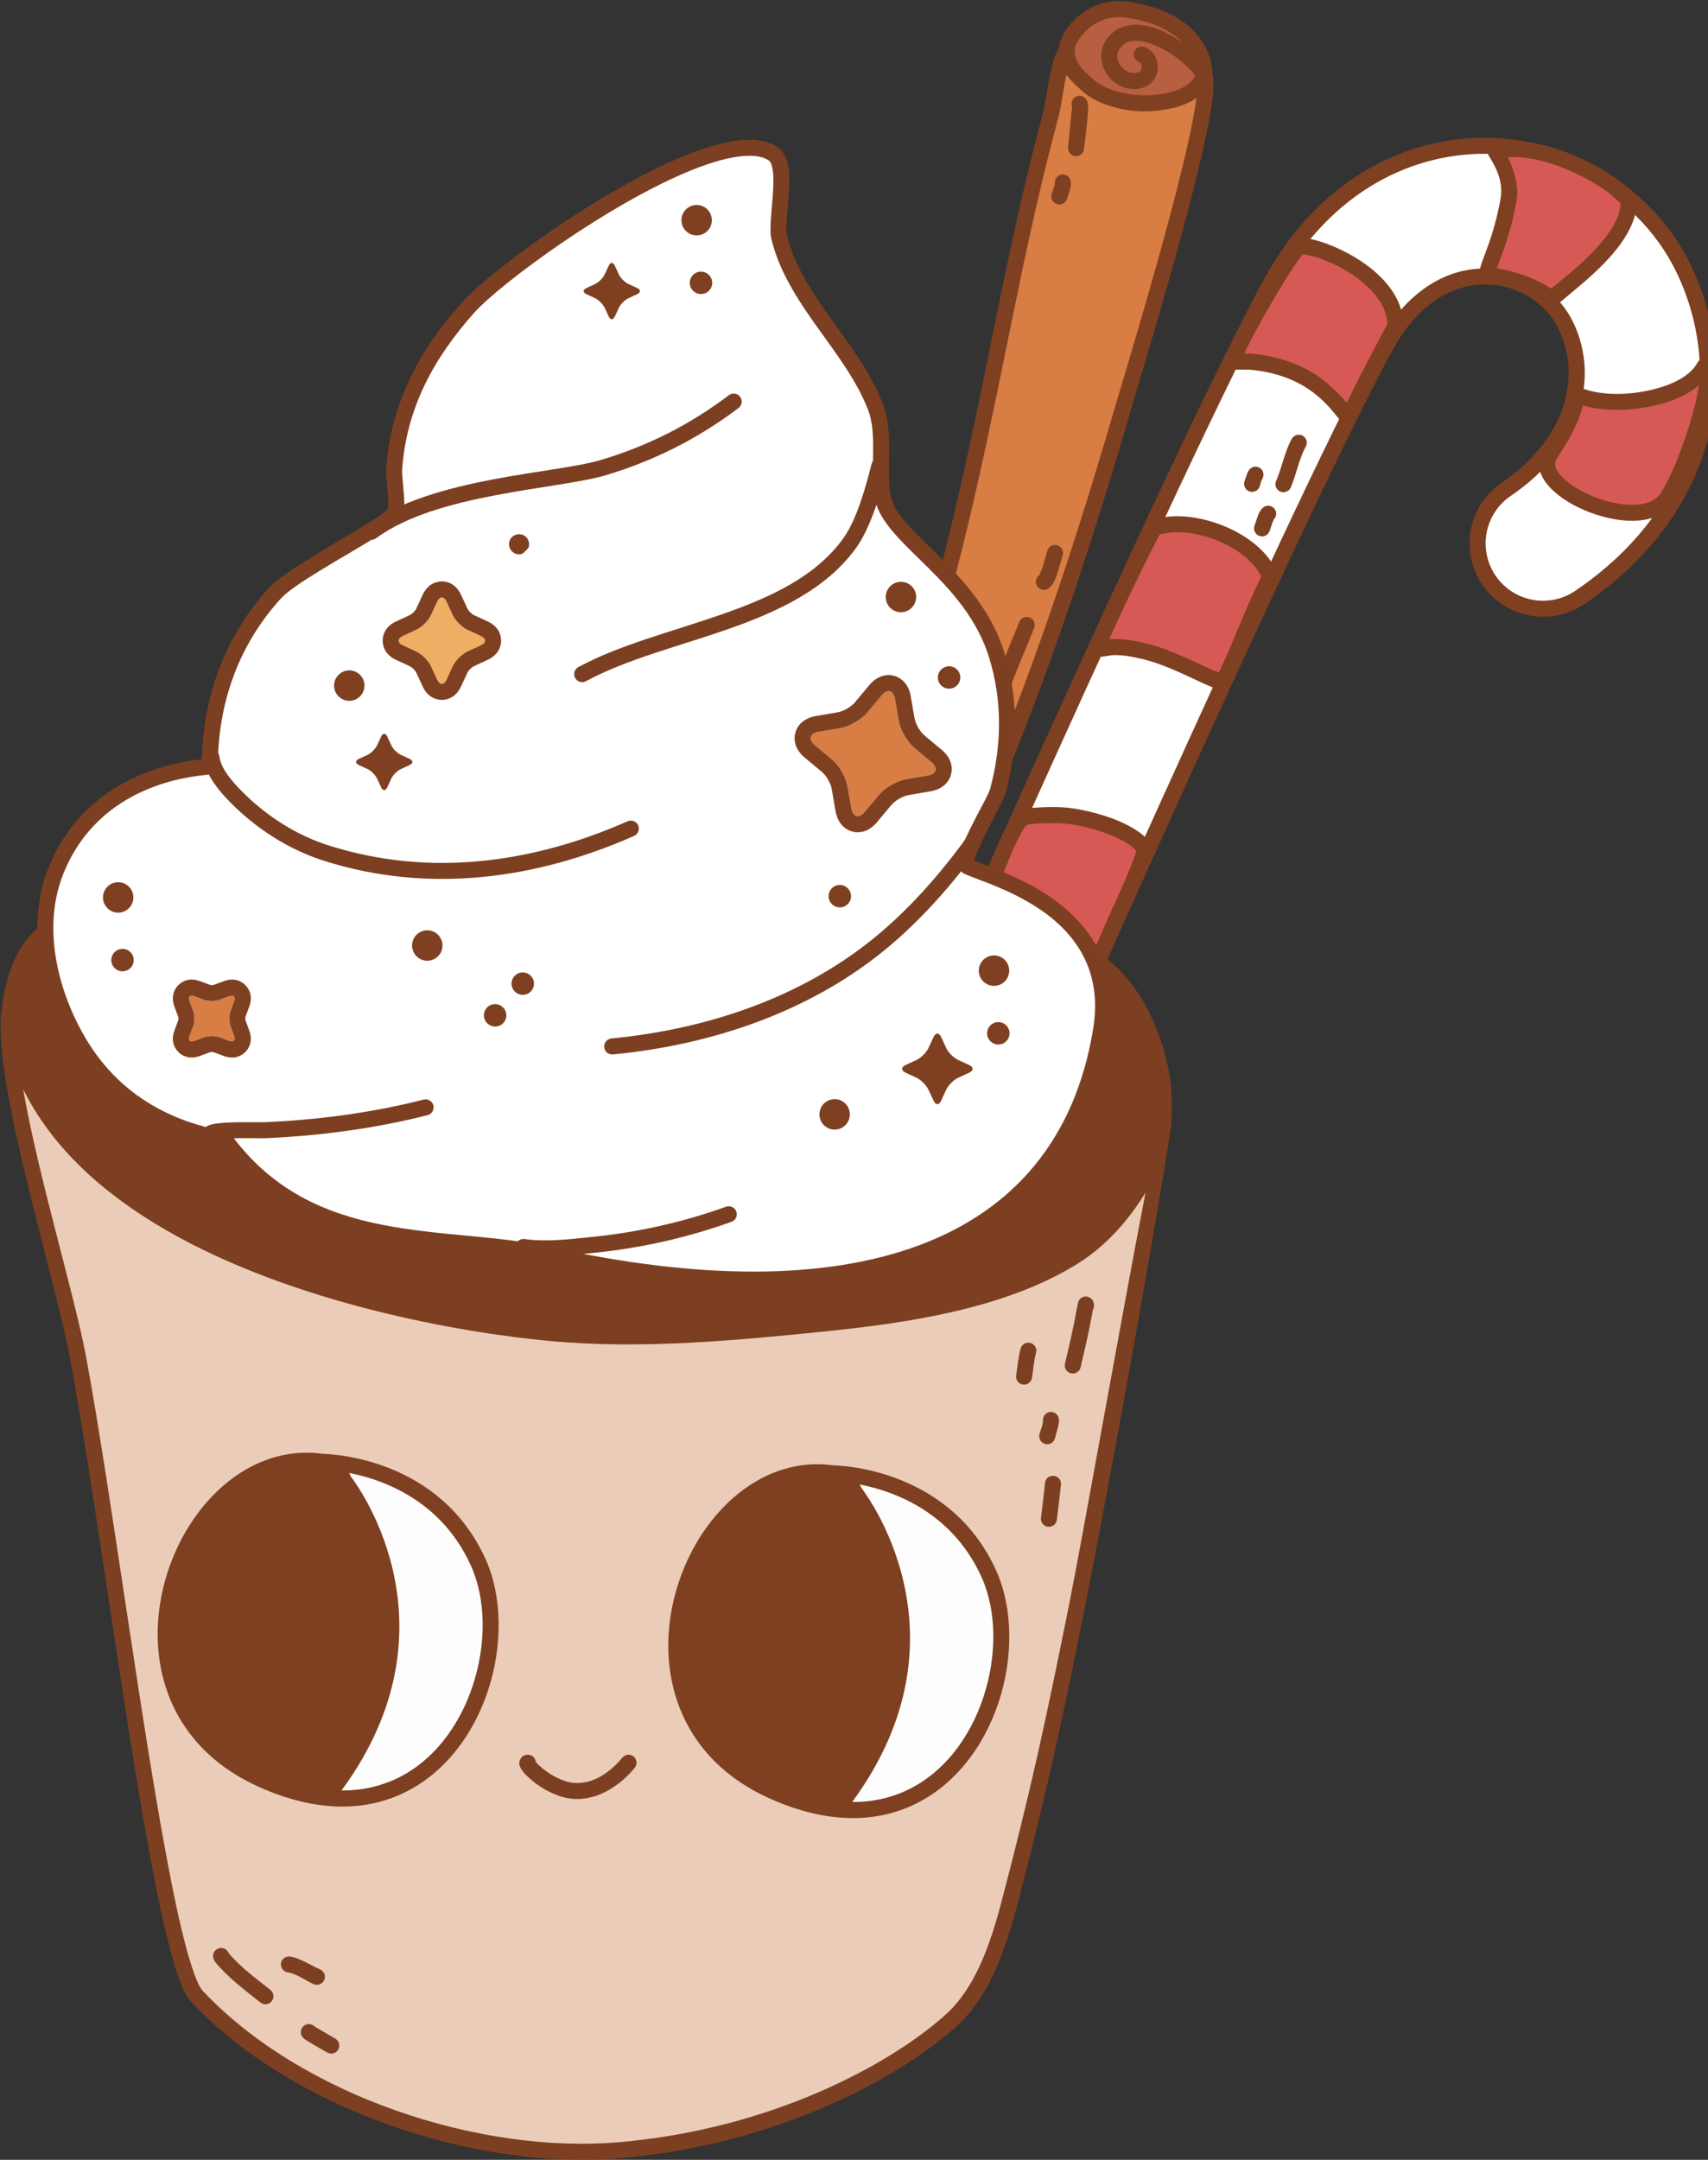 <?xml version="1.0" encoding="UTF-8" standalone="no"?>
<!DOCTYPE svg PUBLIC "-//W3C//DTD SVG 1.1//EN" "http://www.w3.org/Graphics/SVG/1.1/DTD/svg11.dtd">
<svg width="100%" height="100%" viewBox="0 0 3553 4492" version="1.1" xmlns="http://www.w3.org/2000/svg" xmlns:xlink="http://www.w3.org/1999/xlink" xml:space="preserve" xmlns:serif="http://www.serif.com/" style="fill-rule:evenodd;clip-rule:evenodd;stroke-linejoin:round;stroke-miterlimit:2;">
    <rect x="0" y="0" width="3553" height="4492" fill="#333333" stroke="none"/>
    <g transform="matrix(1,0,0,1,-79477,-17501)">
        <g transform="matrix(1,0,0,1,-0.333,0)">
            <g id="Cocoa-01" transform="matrix(1.164,0,0,1.164,56836.1,-1737.46)">
                <g transform="matrix(1,0,0,1,-44.437,-891.185)">
                    <path d="M21452.7,19135C21452.7,19135 21473.2,19174.7 21464.5,19245.3C21436.5,19472.9 21344.9,19569.4 21144.4,19658.9C21065,19694.4 20790.5,19709.5 20636.6,19688.5C20576.9,19680.3 20506,19666.3 20446.9,19654.2C20375.2,19639.6 20259,19640 20185.3,19623.5C20083.5,19600.7 20032.7,19579.3 19948.6,19516.5C19925.2,19499 19910.1,19467.4 19897.4,19459.4C19887.9,19453.4 19811.6,19441.7 19758.7,19407.2C19577,19288.7 19574.4,19095.1 19571.2,19089.3C19545.3,19111.6 19531.9,19141.5 19523.5,19170.3C19334.2,19818.8 21605.1,20093.5 21575.3,19380.2C21571.7,19293.4 21528.1,19183.6 21452.7,19135Z" style="fill:rgb(125,63,33);"/>
                </g>
                <g transform="matrix(1,0,0,1,-44.437,-891.185)">
                    <path d="M21460.5,19123C21455,19119.5 21447.9,19120.1 21443.1,19124.4C21438.3,19128.8 21437,19135.8 21440,19141.6C21440,19141.6 21458.4,19178.3 21450.3,19243.6C21436.7,19354.1 21408,19432.9 21358,19494.9C21307.8,19557.1 21236.3,19602.2 21138.5,19645.9C21060.4,19680.8 20790.1,19695 20638.5,19674.3C20579.1,19666.2 20508.6,19652.2 20449.8,19640.2C20378.1,19625.6 20262.1,19626 20188.5,19609.5C20089,19587.3 20039.3,19566.3 19957.2,19505C19944.2,19495.3 19934.2,19480.9 19925.6,19469.4C19918.1,19459.3 19911.2,19451.2 19905.1,19447.3C19901.7,19445.2 19891.5,19442 19876.9,19438.2C19849,19430.8 19802.2,19418.5 19766.5,19395.2C19608.4,19292.2 19590.8,19130.2 19586.5,19094.7C19585.7,19087.6 19584.3,19083.4 19583.8,19082.4C19581.7,19078.6 19578,19076 19573.8,19075.2C19569.5,19074.4 19565.1,19075.6 19561.8,19078.4C19533.7,19102.7 19518.9,19135 19509.8,19166.3C19470.3,19301.6 19532.1,19421.9 19658.2,19520.9C19841.2,19664.5 20160.9,19763.5 20488,19800.2C20815.2,19836.9 21149.5,19811.2 21361.5,19707.4C21507.2,19636.1 21595.8,19528.1 21589.7,19379.6C21585.9,19288.6 21539.5,19173.9 21460.5,19123ZM19561.2,19121.5C19571,19183.6 19605.7,19324.6 19750.9,19419.2C19789.3,19444.3 19839.5,19457.9 19869.6,19465.9C19878.9,19468.3 19888.8,19471.4 19890.1,19471.8C19894,19474.4 19897.9,19480.1 19902.7,19486.5C19912.8,19500 19924.9,19516.6 19940.1,19528C20026.1,19592.2 20078.1,19614.2 20182.2,19637.5C20256,19654 20372.2,19653.6 20444.1,19668.3C20503.4,19680.4 20574.7,19694.5 20634.7,19702.7C20790.9,19724 21069.6,19708 21150.2,19672C21252.9,19626.1 21327.5,19578.2 21380.3,19512.9C21433.2,19447.3 21464.3,19364.1 21478.8,19247.1C21482.3,19218 21481.2,19193.8 21478.5,19175L21478.5,19175C21529.4,19227.9 21558.2,19312 21561,19380.8C21566.7,19517.7 21483.2,19616 21348.9,19681.7C21140.8,19783.6 20812.4,19807.7 20491.2,19771.7C20169.9,19735.7 19855.6,19639.4 19675.9,19498.4C19560.3,19407.6 19501,19298.4 19537.3,19174.3C19542.5,19156.4 19549.7,19137.9 19561.2,19121.5Z" style="fill:rgb(125,63,33);"/>
                </g>
                <g transform="matrix(-0.554,0.386,-0.386,-0.554,37114.3,19188)">
                    <path d="M16709.3,16201.3C16725.5,16123.6 17296.3,15676.6 17371.1,15616.3C17642.2,15397.7 17923.1,15182.8 18216.9,14995.1C18263.3,14965.5 18310.3,14939.4 18358.1,14966.5C18501.3,15047.5 18424.6,15168.6 18325,15258.1C18248.6,15326.7 18165.4,15387.5 18086.3,15453C17926.8,15585 17777,15724.6 17626.9,15867.1C17481.5,16005.1 17337.2,16144.9 17186,16276.6C17157.3,16301.5 17128.2,16325.9 17099.4,16350.8C17069.5,16376.6 17012,16446.6 16975.5,16461.2C16973.1,16462.1 16962.8,16372.4 16915.9,16302.6C16853.5,16209.8 16775.9,16185.2 16709.3,16201.3Z" style="fill:rgb(216,125,68);"/>
                </g>
                <g transform="matrix(-0.554,0.386,-0.386,-0.554,37114.3,19188)">
                    <path d="M16688.5,16196.9C16687.1,16204 16689.3,16211.4 16694.5,16216.5C16699.8,16221.5 16707.2,16223.6 16714.3,16221.9C16773.8,16207.5 16842.5,16231.4 16898.3,16314.4C16938.7,16374.6 16950.4,16450.4 16954,16464.3C16959.7,16485.8 16980.2,16482.1 16983.4,16480.9C16999.8,16474.3 17020.3,16458.2 17040.8,16438.9C17067.9,16413.3 17095.5,16382.2 17113.3,16366.8C17142.1,16342 17171.2,16317.5 17199.9,16292.5C17351.4,16160.7 17495.9,16020.7 17641.5,15882.5C17791.2,15740.3 17940.7,15601.1 18099.8,15469.3C18179.2,15403.6 18262.5,15342.7 18339.1,15273.9C18383.3,15234.1 18422.9,15188.3 18443.2,15142.5C18458.1,15108.6 18462.8,15074.6 18453.3,15042.3C18443.4,15008.5 18417.7,14975.8 18368.6,14948.1C18313.5,14916.9 18258.9,14943.2 18205.5,14977.2C17911,15165.4 17629.5,15380.7 17357.8,15599.7C17297.8,15648.1 16919.4,15944.8 16762.2,16101.4C16733.4,16130 16711.9,16154.3 16700.3,16171.8C16693.6,16181.8 16689.9,16190.4 16688.5,16196.9ZM16989.3,16427.8C16981.1,16394.5 16963.4,16335.3 16933.5,16290.8C16878.7,16209.2 16812.6,16176.5 16750.8,16175.5L16750.8,16175.5C16751.6,16174.5 16752.5,16173.5 16753.3,16172.5C16777.1,16145 16814.5,16108.7 16859.5,16067.8C17037.3,15906.2 17332.2,15674.9 17384.4,15632.8C17654.9,15414.7 17935.2,15200.3 18228.3,15013C18249.7,14999.3 18271.2,14986.2 18292.9,14979.9C18311,14974.6 18329.3,14974.5 18347.7,14985C18384.5,15005.8 18405.1,15028.9 18412.6,15054.3C18421.2,15083.5 18412,15114.5 18394.3,15144.9C18374.5,15179.2 18343.9,15212.5 18310.8,15242.3C18234.6,15310.8 18151.7,15371.3 18072.8,15436.6C17912.9,15569 17762.7,15708.8 17612.3,15851.7C17467.1,15989.5 17323,16129.1 17172,16260.6C17143.4,16285.5 17114.3,16309.9 17085.6,16334.7C17067.4,16350.3 17039.3,16382 17011.7,16408C17004,16415.3 16996.5,16422.1 16989.3,16427.8Z" style="fill:rgb(126,64,33);"/>
                </g>
                <g transform="matrix(-0.554,0.386,-0.386,-0.554,37114.3,19188)">
                    <path d="M18151.8,15152.8C18162,15148.6 18167.3,15137.2 18163.9,15126.6C18162,15120.9 18158.3,15116.5 18152.5,15113.9C18150,15112.7 18143.7,15110.1 18135,15113.7C18131.6,15115.1 18116,15125.7 18115.4,15126.2C18097.5,15139.3 18078.9,15151.5 18060.6,15163.9C18012.7,15196.4 17963.7,15227.2 17915.2,15258.7C17905.3,15265 17902.5,15278.2 17908.9,15288C17915.2,15297.8 17928.4,15300.7 17938.2,15294.3C17987.1,15262.7 18036.2,15231.7 18084.4,15199C18103.2,15186.3 18122.2,15173.8 18140.5,15160.4L18151.8,15152.8ZM18133.1,15151.5C18128.7,15149 18125.2,15145 18123.6,15139.8C18125.2,15144.9 18128.3,15148.9 18133.1,15151.5Z" style="fill:rgb(126,64,33);"/>
                </g>
                <g transform="matrix(-0.554,0.386,-0.386,-0.554,37114.3,19188)">
                    <path d="M17824.5,15365.4C17834.2,15365.4 17842.9,15358.7 17845.1,15348.8C17847.6,15337.4 17840.4,15326.1 17829,15323.5C17821.8,15321.9 17808.7,15324.5 17794.7,15333.4C17776.6,15344.9 17752.8,15366.7 17744.4,15372.4C17734.8,15379 17732.3,15392.2 17738.9,15401.9C17745.5,15411.6 17758.7,15414 17768.4,15407.4C17774.9,15403 17790.8,15388.9 17806,15377.3C17812.3,15372.5 17821.9,15366.9 17824.5,15365.4Z" style="fill:rgb(126,64,33);"/>
                </g>
                <g transform="matrix(-0.554,0.386,-0.386,-0.554,37114.3,19188)">
                    <path d="M18222.9,15090.5C18224.4,15089.8 18234.9,15085.2 18238.8,15083.2C18249.2,15077.9 18253.4,15065.1 18248.1,15054.7C18242.7,15044.2 18230,15040.1 18219.5,15045.4C18214.9,15047.8 18207.6,15050.2 18202,15053.5C18197.2,15056.3 18193.2,15059.7 18190.4,15063.3C18183.2,15072.5 18184.9,15085.8 18194.1,15093C18202.9,15100 18215.6,15098.7 18222.9,15090.5Z" style="fill:rgb(126,64,33);"/>
                </g>
                <g transform="matrix(-0.554,0.386,-0.386,-0.554,37114.3,19188)">
                    <path d="M17044,16333.7C17048.5,16328.5 17107.1,16259.6 17114.7,16250.7C17122.2,16241.7 17121.1,16228.3 17112.1,16220.8C17103.2,16213.2 17089.8,16214.4 17082.3,16223.3C17074.9,16232 17030.6,16279.9 17013.3,16303.4C17008.1,16310.5 17004.9,16316.4 17003.8,16319.8C17002.6,16323.4 17002.3,16326.5 17002.4,16328.9C17002.9,16340.6 17012.8,16349.6 17024.5,16349.1C17033.9,16348.7 17041.6,16342.3 17044,16333.7Z" style="fill:rgb(126,64,33);"/>
                </g>
                <g transform="matrix(-0.554,0.386,-0.386,-0.554,37114.3,19188)">
                    <path d="M17198.4,16191.4C17201.1,16189.4 17217.6,16177 17221.6,16173.6C17230.4,16166 17231.4,16152.6 17223.8,16143.7C17216.1,16134.8 17202.7,16133.9 17193.9,16141.5C17189.7,16145.1 17178,16152.4 17170.7,16159.1C17163.8,16165.4 17159.8,16172.3 17158.5,16177.5C17155.7,16188.9 17162.7,16200.4 17174.1,16203.1C17184.1,16205.6 17194.2,16200.4 17198.4,16191.4Z" style="fill:rgb(126,64,33);"/>
                </g>
                <g transform="matrix(-0.554,0.386,-0.386,-0.554,37114.3,19188)">
                    <path d="M16971.7,16462.6C16989.7,16433.6 16991.9,16407.9 16976.3,16350.5C16964.5,16307.1 16923.5,16260.8 16886.6,16234.1C16827.8,16191.6 16746.9,16163.3 16706.3,16206.6C16691.4,16222.6 16638.8,16331.4 16778.5,16461C16852,16529.2 16952.8,16492.9 16971.7,16462.6Z" style="fill:rgb(183,95,64);"/>
                </g>
                <g transform="matrix(-0.554,0.386,-0.386,-0.554,37114.3,19188)">
                    <path d="M16989.7,16473.8C17010.4,16440.5 17014.7,16411 16996.7,16344.9C16983.8,16297.3 16939.5,16246.2 16899,16216.9C16860.5,16189.1 16813.1,16167.3 16772,16164.2C16740,16161.8 16711.5,16170.1 16690.8,16192.1C16674.3,16209.8 16608.9,16332.6 16764.1,16476.6C16822.9,16531.1 16897,16527.3 16943.6,16508.1C16966.1,16498.8 16982.3,16485.6 16989.7,16473.8ZM16953.7,16451.4C16948,16460.5 16931.5,16469 16911.3,16474.2C16876.9,16483.2 16830.7,16480.5 16792.9,16445.5C16704.1,16363.1 16698.8,16290.9 16709.5,16249.4C16713.2,16234.8 16718.4,16224.7 16721.8,16221.1C16733.6,16208.5 16750.4,16205.1 16768.8,16206.5C16803,16209.1 16842.1,16228.1 16874.2,16251.3C16907.5,16275.4 16945.1,16316.8 16955.8,16356.1C16969.1,16404.9 16969,16426.8 16953.7,16451.4Z" style="fill:rgb(126,64,33);"/>
                </g>
                <g transform="matrix(-0.581,0.344,-0.344,-0.581,36882.4,20335.5)">
                    <path d="M16830.9,16327.9C16827.4,16323.6 16828.6,16317.9 16831.2,16313.4C16833.8,16308.8 16838.1,16304.7 16843.6,16305.3C16863.1,16307.6 16874.6,16324.1 16877.4,16341.4C16880.1,16358.5 16874.2,16377.4 16856,16385.2C16829.8,16396.6 16805.9,16382.4 16785.5,16360.8C16748.6,16321.6 16723.2,16256.2 16721.4,16219.8C16720.9,16208.1 16710.9,16199.1 16699.2,16199.7C16687.5,16200.2 16678.5,16210.2 16679.1,16221.9C16681.2,16265.2 16710.7,16343.3 16754.6,16389.9C16788.2,16425.5 16829.6,16442.9 16872.9,16424.2C16910.3,16408 16924.9,16370.1 16919.3,16334.7C16913.7,16299.5 16888.2,16267.8 16848.5,16263.2C16825.8,16260.5 16805.1,16273.4 16794.3,16292.5C16783.4,16311.6 16782.9,16336 16797.8,16354.6C16805.2,16363.7 16818.6,16365.1 16827.7,16357.8C16836.8,16350.4 16838.2,16337.1 16830.9,16327.9Z" style="fill:rgb(126,64,33);"/>
                </g>
                <g transform="matrix(0.776,0.37,-0.37,0.776,-10732.4,-19472.6)">
                    <path d="M52646.6,23987.2C52643.6,23868.6 52602.9,22520.8 52623.5,22102.6C52628.2,22007.5 52662.2,21938.5 52714.7,21898.8C52783.6,21846.7 52880,21846.7 52944.6,21898.9C53037.8,21974.1 53062.7,22115 52978.5,22258.5C52940.5,22323.2 52962.2,22406.5 53026.8,22444.5C53091.5,22482.5 53174.9,22460.8 53212.9,22396.1C53379.8,22111.8 53299.9,21836.3 53115.4,21687.3C52956.7,21559.3 52720.1,21553.9 52550.7,21682C52444.2,21762.5 52361.5,21896.1 52352,22089.3C52331.2,22511.9 52371.8,23874.2 52374.8,23994C52376.7,24069 52439.1,24128.4 52514.1,24126.5C52589.1,24124.6 52648.5,24062.2 52646.6,23987.2Z" style="fill:white;"/>
                </g>
                <g transform="matrix(0.776,0.37,-0.37,0.776,-10732.4,-19472.6)">
                    <path d="M52663.3,23986.8C52660.3,23868.3 52619.6,22521.4 52640.1,22103.5C52644.5,22014.3 52675.6,21949.3 52724.7,21912.1C52787.5,21864.6 52875.3,21864.3 52934.1,21911.8C53021.7,21982.5 53043.3,22115.1 52964.1,22250C52921.4,22322.7 52945.8,22416.3 53018.4,22458.9C53091,22501.5 53184.6,22477.2 53227.3,22404.6C53399.2,22111.6 53316,21827.9 53125.8,21674.4C52961.4,21541.6 52716.2,21536 52540.6,21668.7C52430.9,21751.7 52345.1,21889.3 52335.3,22088.5C52314.5,22511.4 52355.2,23874.5 52358.2,23994.4C52360.3,24078.6 52430.4,24145.2 52514.6,24143.1C52598.7,24141 52665.4,24071 52663.3,23986.8ZM52629.9,23987.6C52631.6,24053.4 52579.5,24108.2 52513.7,24109.8C52447.9,24111.5 52393.2,24059.4 52391.5,23993.6C52388.5,23873.8 52347.8,22512.5 52368.6,22090.1C52377.8,21902.9 52457.6,21773.3 52560.7,21695.3C52724,21571.9 52952,21576.9 53104.9,21700.3C53283.9,21844.8 53360.4,22112 53198.5,22387.7C53165.2,22444.4 53092,22463.5 53035.3,22430.1C52978.5,22396.8 52959.5,22323.7 52992.8,22266.9C53082.2,22114.8 53053.8,21965.6 52955.1,21885.9C52884.7,21829.1 52779.7,21828.7 52704.6,21885.5C52648.8,21927.7 52611.8,22000.6 52606.8,22101.8C52586.2,22520.3 52627,23869 52629.9,23987.6Z" style="fill:rgb(126,64,33);"/>
                </g>
                <g transform="matrix(0.776,0.37,-0.37,0.776,-10463.5,-19314.7)">
                    <path d="M52666.2,21987C52723.1,21984 52787.2,21947.5 52829.3,21908C52884.3,21856.5 52877.9,21819.1 52879.5,21819.3C52912.9,21823.8 52943.1,22068.9 52922,22115.8C52884.4,22199.2 52655.4,22202.5 52667.7,22122C52681.4,22032.6 52668.4,22005.5 52666.2,21987Z" style="fill:rgb(215,89,85);"/>
                </g>
                <g transform="matrix(0.776,0.37,-0.37,0.776,-10463.5,-19314.7)">
                    <path d="M52665.3,21970.4C52660.7,21970.6 52656.4,21972.7 52653.5,21976.3C52650.5,21979.8 52649.1,21984.4 52649.7,21988.9C52651.8,22006.8 52664.4,22033 52651.2,22119.4C52647.7,22142.2 52657.3,22160.5 52676.2,22173.9C52691.4,22184.6 52713.6,22191.9 52739,22195.1C52781.9,22200.5 52834.2,22194.4 52874.4,22177.2C52903.7,22164.7 52926.6,22146 52937.2,22122.6C52942.8,22110.1 52945.9,22085 52945.7,22053.7C52945.2,21986.6 52931.8,21889.5 52914.4,21841.7C52909.1,21826.9 52902.8,21816.3 52897,21810.6C52892,21805.8 52886.7,21803.5 52881.7,21802.8C52878,21802.3 52864.1,21802.5 52862.6,21818.8C52862,21824.4 52861.6,21854.9 52817.9,21895.9C52778.5,21932.9 52718.7,21967.5 52665.3,21970.4ZM52885.5,21860C52887.4,21866.2 52889.4,21873.1 52891.2,21880.5C52904.2,21932.9 52913.1,22010.8 52912.3,22063.8C52912,22084.1 52910.7,22100.4 52906.8,22108.9C52899.3,22125.5 52882.1,22137.7 52861.3,22146.6C52826.2,22161.6 52780.6,22166.7 52743.1,22162C52723.9,22159.6 52706.9,22154.7 52695.4,22146.6C52687.6,22141.1 52682.7,22133.9 52684.2,22124.5C52694.8,22054.9 52689.9,22021.8 52685.9,22001.6L52685.9,22001.6C52741.3,21992.6 52800.5,21957.9 52840.7,21920.2C52864.3,21898.1 52877.8,21877 52885.5,21860Z" style="fill:rgb(126,64,33);"/>
                </g>
                <g transform="matrix(0.776,0.37,-0.37,0.776,-10463.5,-19314.7)">
                    <path d="M52533.3,21829.7C52529.6,21819.6 52628.9,21664 52590.2,21579.6C52581,21559.4 52388.3,21529.9 52293.9,21602.3C52292,21603.8 52347.7,21630 52362,21681.4C52387.3,21772.5 52381.1,21825.8 52388.9,21841.5C52390.7,21845.1 52456.2,21813.2 52533.3,21829.7Z" style="fill:rgb(215,89,85);"/>
                </g>
                <g transform="matrix(0.776,0.37,-0.37,0.776,-10463.5,-19314.7)">
                    <path d="M52549.9,21830.4C52551.4,21827.1 52559,21810 52566.3,21794.2C52582.1,21760.4 52603.4,21712 52611.9,21665.5C52618.1,21631.8 52617.5,21599.2 52605.4,21572.7C52603.9,21569.4 52601,21565.6 52596.1,21562.2C52590.9,21558.6 52581.7,21554.6 52569.3,21551.2C52509.1,21534.8 52363.4,21528 52283.7,21589.1C52280.4,21591.6 52269.9,21605.6 52285,21616.9C52292,21622 52334.4,21644.5 52345.9,21685.9C52363.3,21748.2 52365.4,21792.5 52367.8,21818.7C52369.2,21833.1 52371.1,21843.1 52374,21849C52375.7,21852.3 52381.4,21860.5 52394.4,21858C52406.5,21855.7 52463.6,21831.9 52529.8,21846C52535.7,21847.2 52541.9,21845.2 52545.9,21840.6C52548.4,21837.7 52549.8,21834.1 52549.9,21830.4ZM52576.2,21589.3C52585.9,21612.8 52583.4,21642.1 52576.6,21671.6C52564.9,21722.1 52539.4,21772.9 52526.4,21800.8C52524.7,21804.5 52523.2,21807.8 52521.9,21810.8C52472.6,21804 52424.2,21814.8 52401.5,21821.1L52401,21815.7C52398.5,21788.3 52396.2,21742.1 52378.1,21676.9C52369,21644.3 52341.6,21617.9 52323,21603.1C52386.8,21567.7 52480.9,21568.9 52537.2,21578.4C52554,21581.2 52572,21587.7 52576.2,21589.3Z" style="fill:rgb(126,64,33);"/>
                </g>
                <g transform="matrix(0.776,0.37,-0.37,0.776,-10463.5,-19314.7)">
                    <path d="M52010.1,21958.8C52019.2,21939.6 52213.8,21918.2 52262.9,22020C52263.3,22020.8 52256.8,22126.4 52256.9,22231C52256.9,22241.2 52215.5,22205.1 52146.7,22198.6C52104.2,22194.6 52061.5,22202.3 52021.5,22217.5C52016.6,22219.3 51994.7,22232.4 51989.9,22230C51981.3,22225.9 51995.4,22012.1 52010.1,21958.8Z" style="fill:rgb(215,89,85);"/>
                </g>
                <g transform="matrix(0.776,0.37,-0.37,0.776,-10463.5,-19314.7)">
                    <path d="M51995.1,21951.6C51994.7,21952.5 51994.3,21953.4 51994.1,21954.3C51980.5,22003.4 51967.4,22185.5 51971.4,22224.5C51972.1,22231.7 51974,22236.2 51975.2,22238.3C51977.4,22241.9 51980.2,22243.9 51982.6,22245C51986,22246.7 51991.7,22247.8 51998.9,22245.9C52007.6,22243.6 52023.3,22234.6 52027.4,22233.1C52065.1,22218.8 52105.1,22211.4 52145.1,22215.2C52198.3,22220.2 52234.5,22243.9 52246.9,22248C52257.9,22251.6 52264.9,22247.5 52268.3,22244.1C52271.2,22241.2 52273.6,22237.1 52273.6,22231C52273.5,22137.2 52278.7,22042.6 52279.5,22024C52279.8,22016.9 52278.1,22013.1 52277.9,22012.8C52262.4,21980.5 52234.2,21958.8 52201,21945.3C52154.5,21926.3 52098.1,21923.7 52057.8,21927.7C52036.3,21929.9 52019.2,21934.2 52009.8,21938.5C52001.5,21942.4 51997,21947.6 51995.1,21951.6ZM52024.8,21968.8C52030.6,21967 52046.5,21962.4 52061.2,21960.9C52097,21957.3 52147.1,21959.3 52188.4,21976.2C52212.7,21986 52233.9,22001 52246.1,22023.8C52245.3,22043.3 52241,22123.5 52240.3,22208C52220.4,22199 52185.3,22185.5 52148.3,22182C52103.2,22177.7 52058,22185.8 52015.6,22201.9C52014,22202.5 52009,22204.8 52003.9,22207.2C52003.2,22154.4 52013.6,22017.2 52024.8,21968.8Z" style="fill:rgb(126,64,33);"/>
                </g>
                <g transform="matrix(0.776,0.37,-0.37,0.776,-10463.5,-19314.7)">
                    <path d="M51991,22613.3C51991.2,22613.4 52011.4,22598.4 52012.4,22597.7C52075.4,22556.7 52194.1,22550.8 52250.5,22601.3C52253.5,22604 52252.5,22677.9 52253.7,22702.3C52256.2,22752.5 52259.7,22807.2 52257.5,22839.1C52256.6,22852.9 52160.4,22839.9 52089,22854C52064.8,22858.8 52040,22865 52018,22876.5C52015.6,22877.8 51992.5,22895.1 51990.9,22893.9C51988.8,22892.4 51986.2,22698.2 51991,22613.3Z" style="fill:rgb(215,89,85);"/>
                </g>
                <g transform="matrix(0.776,0.37,-0.37,0.776,-10463.5,-19314.7)">
                    <path d="M51982.2,22599.1C51977.6,22601.9 51974.7,22606.9 51974.4,22612.3C51970,22689.3 51971.7,22855.4 51973.6,22888.9C51974,22895.3 51975,22899.1 51975.4,22900C51977.1,22904.2 51979.6,22906.3 51981.2,22907.5C51983.7,22909.3 51989.7,22912.6 51998.2,22909.2C52003.1,22907.2 52026.2,22891.1 52026.2,22891.1C52026.2,22891.1 52025.8,22891.2 52025.8,22891.3C52046.3,22880.5 52069.6,22874.8 52092.2,22870.3C52149.1,22859.1 52221.7,22865.2 52249,22861.1C52258.2,22859.7 52264.3,22856.6 52267.5,22853.7C52271.8,22849.8 52273.8,22845.2 52274.1,22840.2C52276.3,22807.8 52272.9,22752.4 52270.3,22701.4C52269.2,22679.2 52269.9,22616.1 52267.8,22601.7C52266.7,22594.1 52263.1,22590.2 52261.6,22588.9C52236.7,22566.5 52200.8,22553.7 52162.2,22549.8C52105.9,22544.2 52043.9,22557.3 52003.3,22583.8C52002.4,22584.3 51983.6,22598.1 51982.2,22599.1ZM52234.9,22609.9C52235.1,22624.8 52236.1,22684.3 52237.1,22703.1C52239.3,22747.8 52242.3,22796 52241.3,22828.2C52236.6,22828.7 52229.6,22829.3 52223,22829.5C52187.7,22830.3 52131.7,22828.5 52085.7,22837.6C52060,22842.7 52033.6,22849.5 52010.2,22861.8C52009.8,22862 52008.2,22863 52006.1,22864.4C52004.7,22809.6 52004,22688.9 52007.2,22622.1C52013.1,22617.8 52020.9,22612.1 52021.5,22611.7C52056.5,22588.9 52110.2,22578.1 52158.8,22583C52187.8,22585.9 52215,22594.3 52234.9,22609.9Z" style="fill:rgb(126,64,33);"/>
                </g>
                <g transform="matrix(0.776,0.37,-0.37,0.776,-10451.8,-19339.2)">
                    <path d="M51999.7,23314C52001.8,23314.9 52006.3,23304 52008.1,23302.9C52029.5,23289.9 52052.5,23277.4 52075.7,23267.9C52118.8,23250.3 52216.5,23231.8 52260,23256.6C52267.2,23260.7 52270.1,23393.9 52269.6,23409.1C52269.3,23421.5 52275.6,23528 52267.5,23534.2C52260.1,23539.8 52171.4,23536.6 52103.3,23562.5C52059.3,23579.2 52009.9,23604.6 52007.9,23603C51995.7,23593.4 52000.2,23463.4 52000,23445.7C51999.7,23398.6 51993.6,23360.7 51999.7,23314Z" style="fill:rgb(215,89,85);"/>
                </g>
                <g transform="matrix(0.776,0.37,-0.37,0.776,-10451.8,-19339.2)">
                    <path d="M51989.7,23300.7C51986.1,23303.3 51983.7,23307.3 51983.2,23311.8C51977,23359.4 51983,23398 51983.4,23445.8C51983.5,23460.2 51980.7,23547.5 51985.9,23586.8C51987.1,23595.7 51988.8,23602.6 51990.7,23606.8C51992.7,23611.3 51995.3,23614.3 51997.7,23616.1C51999.4,23617.5 52005.3,23621.6 52014.9,23618.6C52024.9,23615.4 52069.3,23593.2 52109.2,23578.1C52162.2,23558 52227.9,23556.2 52255.8,23553.4C52267.7,23552.2 52275.1,23549.3 52277.6,23547.4C52279.5,23546 52281.6,23543.8 52283.3,23540.5C52285,23537.2 52286.7,23530.5 52287.4,23521.4C52290,23490.3 52286,23419.6 52286.3,23409.6C52286.7,23397.2 52284.9,23307.9 52280.4,23270.6C52279.2,23260.6 52277.3,23253.5 52275.8,23250.4C52273.6,23245.9 52270.6,23243.5 52268.3,23242.1C52248.7,23230.9 52219.4,23226.9 52188.1,23228.1C52144.3,23229.9 52096.5,23241.4 52069.3,23252.5C52045.4,23262.3 52021.6,23275.2 51999.4,23288.7C51997.9,23289.6 51995.7,23291.3 51993.6,23294.2C51992.7,23295.4 51990.8,23298.6 51989.7,23300.7ZM52246.4,23268.5C52251.5,23297.5 52253.3,23395.8 52253,23408.6C52252.7,23418.7 52257.3,23492.3 52254.2,23520.1C52227.2,23523.3 52155.1,23525 52097.4,23546.9C52070.7,23557 52037.4,23571.9 52018.9,23580.3C52018.3,23576.1 52017.8,23571.4 52017.5,23567C52014.6,23524.7 52016.8,23457.9 52016.7,23445.6C52016.4,23401.3 52010.8,23365.2 52015.5,23321.9C52017,23319.9 52018.6,23317.1 52019.7,23315.4C52039.5,23303.4 52060.7,23292.1 52082,23283.4C52106.5,23273.3 52149.8,23263 52189.4,23261.4C52211,23260.6 52231.5,23262 52246.4,23268.5ZM52005.5,23298.3L52006.4,23298.7C52006.1,23298.6 52005.8,23298.4 52005.5,23298.3ZM52000.1,23297.3C52001.9,23297.3 52003.7,23297.7 52005.4,23298.3C52003.7,23297.7 52001.9,23297.3 52000.1,23297.3Z" style="fill:rgb(126,64,33);"/>
                </g>
                <g transform="matrix(0.776,0.37,-0.37,0.776,-10463.5,-19314.7)">
                    <path d="M52018.5,23973.2C52017.4,23972.9 52029.2,23947.2 52078.7,23916.5C52123.2,23889 52174.6,23880.7 52227,23882C52234.9,23882.2 52270.2,23880.7 52273.6,23892.4C52279,23910.8 52282.3,23934.4 52281.1,23953.1C52269.1,24127.1 52050.1,24136.8 52018.5,23973.2Z" style="fill:rgb(215,89,85);"/>
                </g>
                <g transform="matrix(0.776,0.37,-0.37,0.776,-10463.5,-19314.7)">
                    <path d="M52002.8,23979.9C52021.6,24069.2 52091.5,24110.5 52158.2,24106.4C52225.5,24102.2 52291,24051.6 52297.7,23954.2C52299.1,23933.8 52295.5,23907.9 52289.6,23887.8C52287.3,23879.8 52280,23872.6 52268.3,23869.1C52254.8,23865.1 52233.7,23865.5 52227.5,23865.3C52171.7,23863.9 52117.2,23873.1 52069.9,23902.4C52019.2,23933.8 52004.5,23961.8 52002.7,23967.1C52001,23972.4 52001.4,23976.6 52002.8,23979.9L52002.8,23979.9ZM52258.7,23901.2C52262.9,23917.2 52265.5,23936.4 52264.4,23951.9C52259.2,24028.6 52209.1,24069.8 52156.1,24073.1C52104.6,24076.3 52051.6,24043.7 52036,23975.6C52041.3,23968.9 52058.5,23948.7 52087.5,23930.7C52129.2,23904.9 52177.4,23897.4 52226.6,23898.6C52230.2,23898.7 52239.8,23898.4 52249.1,23899.4C52252,23899.6 52256.3,23900.6 52258.7,23901.2ZM52032.7,23964.5C52030.5,23961 52027.1,23958.3 52023,23957.1C52026.9,23958.2 52030.3,23960.4 52032.7,23964.5Z" style="fill:rgb(126,64,33);"/>
                </g>
                <g transform="matrix(0.776,0.37,-0.37,0.776,-10463.5,-19314.7)">
                    <path d="M52169.4,22324.6C52167.4,22354.5 52176.7,22387.7 52177.7,22417.9C52178,22427.1 52185.7,22434.3 52194.9,22434C52204.1,22433.7 52211.3,22425.9 52211,22416.7C52210,22387.7 52200.7,22355.7 52202.7,22326.9C52203.3,22317.7 52196.4,22309.8 52187.2,22309.1C52178,22308.5 52170.1,22315.4 52169.4,22324.6Z" style="fill:rgb(126,64,33);"/>
                </g>
                <g transform="matrix(0.776,0.37,-0.37,0.776,-10463.5,-19314.7)">
                    <path d="M52207.8,22491.9C52210.7,22483.6 52206.7,22474.3 52198.4,22471C52189.9,22467.5 52180.2,22471.5 52176.7,22480C52175.1,22483.8 52174.2,22489.3 52174.4,22495.6C52174.7,22503.9 52176.8,22514.4 52177,22520.1C52177.4,22529.2 52185.2,22536.4 52194.4,22536C52203.6,22535.7 52210.7,22527.9 52210.4,22518.7C52210.2,22514.4 52209,22507.4 52208.2,22500.6C52207.9,22497.6 52207.8,22492.7 52207.8,22491.9Z" style="fill:rgb(126,64,33);"/>
                </g>
                <g transform="matrix(0.776,0.37,-0.37,0.776,-10463.5,-19314.7)">
                    <path d="M52116.9,22422.3C52115.9,22429.8 52118,22438.8 52118.6,22446.3C52119.5,22455.4 52127.6,22462.2 52136.8,22461.3C52145.9,22460.5 52152.7,22452.4 52151.8,22443.2C52151.4,22438 52149.2,22431.9 52149.9,22426.7C52151.1,22417.6 52144.7,22409.2 52135.6,22408C52126.5,22406.7 52118.1,22413.2 52116.9,22422.3Z" style="fill:rgb(126,64,33);"/>
                </g>
                <g transform="matrix(0.776,0.37,-0.37,0.776,-10463.5,-19314.7)">
                    <path d="M52069.9,23636C52070.1,23634.7 52070.1,23633.4 52070,23632C52069.1,23622.8 52060.9,23616.1 52051.7,23617C52049.7,23617.2 52037.5,23619.5 52036.6,23633.3C52036.3,23638.1 52037.5,23661.7 52037.6,23663.8C52037.9,23673 52045.6,23680.2 52054.8,23679.9C52064,23679.6 52071.2,23671.9 52070.9,23662.7L52069.9,23636Z" style="fill:rgb(126,64,33);"/>
                </g>
                <g transform="matrix(0.776,0.37,-0.37,0.776,-10463.5,-19314.7)">
                    <path d="M52046.7,23756.3C52048.1,23758.8 52047.9,23763 52048,23767.4C52048.4,23779.2 52047.2,23792.5 52047.6,23799.9C52048.2,23809.1 52056.1,23816.1 52065.3,23815.6C52074.5,23815 52081.5,23807.1 52080.9,23797.9C52080.4,23789.3 52082.1,23772.7 52081,23759.8C52080.3,23751.5 52078.3,23744.2 52075.4,23739.3C52070.7,23731.4 52060.4,23728.8 52052.5,23733.5C52044.6,23738.2 52042,23748.4 52046.7,23756.3Z" style="fill:rgb(126,64,33);"/>
                </g>
                <g transform="matrix(0.776,0.37,-0.37,0.776,-10463.5,-19314.7)">
                    <path d="M52101.4,23663.6C52101,23668.3 52101.3,23673.2 52101.4,23677.9C52101.5,23687.1 52109.2,23694.4 52118.3,23694.2C52127.5,23694 52134.9,23686.4 52134.7,23677.2C52134.6,23673.7 52134.3,23670.1 52134.6,23666.6C52135.5,23657.5 52128.7,23649.3 52119.6,23648.5C52110.4,23647.6 52102.3,23654.4 52101.4,23663.6Z" style="fill:rgb(126,64,33);"/>
                </g>
                <g transform="matrix(1,0,0,1,-44.437,-891.185)">
                    <path d="M19897.9,19455.9C19894,19450.7 19748.8,19442.2 19653.4,19307.9C19599.3,19231.5 19547.4,19092.8 19596.2,18973.3C19671.2,18789.8 19870.6,18791.1 19870.6,18788.2C19870.6,18672.8 19908.5,18564.8 19987.4,18478.6C20022.1,18440.6 20192,18355.5 20202,18335.5C20207.8,18323.9 20199,18273 20200.2,18256.6C20208.2,18144.2 20257.4,18052.6 20331.8,17969C20399.6,17892.8 20773.5,17628.3 20876.7,17693.3C20908.3,17713.2 20880.4,17810.1 20888.1,17842.3C20915.1,17955.9 21017.8,18037.4 21060.1,18145.6C21081.5,18200.3 21059.9,18277.6 21077.6,18321.9C21104.7,18389.7 21234.6,18454.7 21276.5,18588.3C21301.7,18668.4 21300.7,18751.6 21279,18832.1C21273.2,18853.7 21207.3,18958.3 21225.1,18967.3C21265.4,18987.5 21498.9,19042 21463.4,19259.6C21397.9,19661.2 21016.5,19780.9 20474.2,19660.9C20293.6,19620.9 20051.7,19664.4 19897.9,19455.9Z" style="fill:white;"/>
                </g>
                <g transform="matrix(1,0,0,1,-44.437,-891.185)">
                    <path d="M20189,18328.9C20187.9,18330 20185.4,18332.3 20183.2,18334C20175.6,18339.9 20164,18347.4 20150.3,18355.9C20093.6,18390.8 20001.6,18441.8 19976.8,18468.9C19898.4,18554.7 19859.1,18661.3 19856.5,18775.7C19809.8,18780.9 19649.6,18804.8 19583,18967.9C19532.2,19092.2 19585.4,19236.7 19641.8,19316.2C19730.2,19440.9 19860.1,19461.3 19889,19468C19968,19572.9 20068.9,19615 20173.3,19635.6C20275.4,19655.8 20380.9,19654.9 20471.1,19674.9C21023.7,19797.2 21410.8,19671.2 21477.6,19261.9C21500.1,19123.6 21420.5,19047.2 21343.7,19003.8C21299.7,18979 21256.9,18965.4 21237.1,18957C21237.9,18953.5 21239.3,18948 21241.1,18943.4C21255,18907.8 21288.8,18851.2 21292.9,18835.9C21315.2,18752.6 21316.2,18666.8 21290.2,18584C21264.2,18501.4 21206,18443.9 21157.3,18396.3C21127.4,18367.1 21101.2,18342.3 21090.9,18316.6C21082.7,18295.9 21084.1,18267.5 21084.6,18237.9C21085.1,18204.3 21084.8,18169.3 21073.4,18140.4C21051.9,18085.2 21015,18036.7 20980,17987.6C20946.8,17941.1 20915.1,17893.9 20902,17839C20900.1,17831 20901,17818.5 20902.2,17804.3C20904.3,17779.5 20907.8,17750.1 20905.9,17727C20904.1,17705.6 20897,17689.1 20884.3,17681.2C20869.8,17672 20850.8,17668 20828.3,17668.9C20798.2,17670.2 20761.2,17680.3 20721,17696.5C20569.3,17757.6 20369.2,17905.4 20321.1,17959.5C20244.6,18045.5 20194.1,18139.9 20185.9,18255.6C20185.1,18265.8 20188,18288.9 20189.2,18308.3C20189.7,18316.1 20189.2,18326.3 20189,18328.9ZM19909.4,19447.4C19908.3,19445.9 19904.3,19442.1 19895.9,19440.2C19869.7,19434 19747.8,19416.2 19665.1,19299.6C19613.2,19226.3 19562.7,19093.3 19609.5,18978.7C19673.9,18821 19835,18806.7 19866.5,18803.4C19873.9,18802.6 19878,18800.6 19878.8,18800C19883.9,18796.4 19885,18791.9 19885,18788.2C19885,18676.4 19921.6,18571.8 19997.9,18488.2C20021.8,18462.2 20110.8,18413.8 20165.3,18380.2C20182.7,18369.5 20196.9,18360.1 20204.9,18353.3C20210.1,18348.8 20213.3,18344.8 20214.8,18341.9C20217.2,18337.1 20218.5,18327.7 20218.2,18316.1C20217.7,18296.6 20213.6,18268.9 20214.4,18257.6C20222.2,18148.5 20270.3,18059.7 20342.5,17978.6C20389.3,17925.9 20584.1,17782.5 20731.7,17723.1C20768.4,17708.3 20802,17698.7 20829.5,17697.6C20845.3,17696.9 20858.9,17699 20869.1,17705.4C20872.6,17707.6 20874.1,17711.9 20875.4,17716.9C20877.5,17724.9 20878,17734.5 20877.8,17744.9C20877.3,17781.4 20869.4,17825.6 20874.1,17845.6C20888.1,17904.2 20921.3,17954.7 20956.7,18004.3C20990.4,18051.4 21026,18097.8 21046.8,18150.8C21056.8,18176.5 21056.4,18207.6 21055.9,18237.4C21055.4,18271.3 21054.9,18303.6 21064.3,18327.2C21075.8,18355.8 21104,18384.3 21137.3,18416.7C21183.1,18461.5 21238.5,18515 21262.9,18592.6C21287.2,18670.1 21286.2,18750.5 21265.2,18828.4C21263,18836.6 21251.4,18857.3 21239.7,18879.8C21226.8,18904.7 21213.6,18931.6 21209.4,18948.4C21207.5,18956 21207.4,18962.2 21208.4,18966.6C21209.9,18973.2 21213.6,18977.5 21218.7,18980.1C21234.7,18988.1 21281.5,19001.5 21329.6,19028.7C21397.8,19067.2 21469.3,19134.6 21449.3,19257.3C21385,19651.2 21009.2,19764.7 20477.3,19646.9C20386.9,19626.9 20281.2,19627.7 20178.8,19607.5C20079.8,19588 19983.9,19548.3 19909.4,19447.4Z" style="fill:rgb(125,63,33);"/>
                </g>
                <g transform="matrix(1,0,0,1,-44.437,-891.185)">
                    <path d="M20167.9,18380.7C20222.9,18340.2 20303.8,18318.7 20381,18304C20460.9,18288.7 20537,18280.7 20578.7,18268.1C20665.6,18241.9 20743.2,18202.7 20815.5,18148.1C20821.9,18143.3 20823.1,18134.3 20818.3,18128C20813.6,18121.7 20804.6,18120.5 20798.3,18125.2C20728.7,18177.8 20654.1,18215.5 20570.5,18240.7C20529.3,18253.1 20454.3,18260.8 20375.6,18275.9C20294.1,18291.4 20208.9,18314.9 20150.9,18357.7C20144.6,18362.4 20143.2,18371.3 20147.9,18377.7C20152.6,18384 20161.6,18385.4 20167.9,18380.7Z" style="fill:rgb(125,63,33);"/>
                </g>
                <g transform="matrix(-1,0,0,1,69372.4,1546.52)">
                    <path d="M48994.8,15935.8C48997.1,15936 48999.3,15936.6 49001.3,15937.6C49004.5,15939.1 49007.2,15941.5 49009.1,15944.7C49014.1,15953.2 49011.3,15964.2 49002.8,15969.2C48996,15973.2 48991.6,15971.8 48989.3,15971.3C48985.2,15970.2 48976.9,15960.3 48976.7,15960.1C48973.4,15951.3 48977.4,15941.4 48986,15937.4C48987.2,15936.8 48988.6,15936.4 48989.9,15936.2C48991.8,15935.7 48993.4,15935.7 48994.8,15935.8ZM48976.7,15960.1L48976.7,15960L48976.7,15960.1L48976.7,15960.1L48977.2,15961.2C48977,15960.8 48976.9,15960.5 48976.7,15960.1ZM48989.9,15936.2C48991.5,15935.8 48993.2,15935.7 48994.8,15935.8L48995,15935.9C48995.3,15935.9 48995.5,15935.9 48995.7,15936L48996.2,15936.1C48992.6,15935.6 48988.8,15936.1 48985.4,15937.9C48987.1,15937 48988.6,15936.5 48989.9,15936.2Z" style="fill:rgb(126,64,33);"/>
                </g>
                <g transform="matrix(-11.111,0,0,11.111,36217.5,7011.88)">
                    <path d="M1433.79,961.221L1431.63,960.222C1430.74,959.809 1430.74,959.138 1431.63,958.724L1433.79,957.726C1434.69,957.312 1435.75,956.252 1436.16,955.357L1437.16,953.197C1437.58,952.302 1438.25,952.302 1438.66,953.197L1439.66,955.357C1440.07,956.252 1441.13,957.312 1442.03,957.726L1444.19,958.724C1445.08,959.138 1445.08,959.809 1444.19,960.222L1442.03,961.221C1441.13,961.634 1440.07,962.695 1439.66,963.59L1438.66,965.75C1438.25,966.645 1437.58,966.645 1437.16,965.75L1436.16,963.59C1435.75,962.695 1434.69,961.634 1433.79,961.221Z" style="fill:rgb(238,174,99);"/>
                </g>
                <g transform="matrix(-11.111,0,0,11.111,36217.5,7011.88)">
                    <path d="M1432.71,963.564C1432.71,963.562 1432.71,963.561 1432.71,963.56L1430.55,962.56C1428.87,961.784 1428.38,960.492 1428.38,959.473C1428.38,958.456 1428.87,957.164 1430.54,956.387C1430.55,956.386 1430.55,956.385 1430.55,956.384L1432.71,955.384C1433.13,955.192 1433.63,954.7 1433.82,954.284C1433.82,954.28 1433.82,954.277 1433.82,954.274L1434.82,952.114C1434.82,952.11 1434.83,952.106 1434.83,952.102C1435.61,950.433 1436.9,949.948 1437.91,949.948C1438.93,949.948 1440.23,950.438 1441,952.117C1441,952.117 1442,954.274 1442,954.274C1442,954.277 1442,954.28 1442,954.284C1442.19,954.7 1442.69,955.192 1443.11,955.384L1445.27,956.384C1445.27,956.385 1445.28,956.386 1445.28,956.387C1446.95,957.164 1447.43,958.456 1447.43,959.473C1447.43,960.492 1446.95,961.784 1445.28,962.56L1443.11,963.56C1443.11,963.561 1443.11,963.562 1443.11,963.564C1442.69,963.755 1442.19,964.248 1442,964.663C1442,964.667 1442,964.67 1442,964.673L1441,966.83C1440.23,968.509 1438.93,968.999 1437.91,968.999C1436.9,968.999 1435.61,968.514 1434.83,966.845C1434.83,966.841 1434.82,966.837 1434.82,966.833L1433.82,964.673C1433.82,964.67 1433.82,964.667 1433.82,964.663C1433.63,964.248 1433.13,963.755 1432.71,963.564ZM1433.79,961.221L1431.63,960.222C1430.74,959.809 1430.74,959.138 1431.63,958.724L1433.79,957.726C1434.69,957.312 1435.75,956.252 1436.16,955.357L1437.16,953.197C1437.58,952.302 1438.25,952.302 1438.66,953.197L1439.66,955.357C1440.07,956.252 1441.13,957.312 1442.03,957.726L1444.19,958.724C1445.08,959.138 1445.08,959.809 1444.19,960.222L1442.03,961.221C1441.13,961.634 1440.07,962.695 1439.66,963.59L1438.66,965.75C1438.25,966.645 1437.58,966.645 1437.16,965.75L1436.16,963.59C1435.75,962.695 1434.69,961.634 1433.79,961.221Z" style="fill:rgb(126,64,33);"/>
                </g>
                <g transform="matrix(-5.696,5.696,5.696,5.696,22555,4692.34)">
                    <path d="M1433.79,961.221L1431.63,960.222C1430.74,959.809 1430.74,959.138 1431.63,958.724L1433.79,957.726C1434.69,957.312 1435.75,956.252 1436.16,955.357L1437.16,953.197C1437.58,952.302 1438.25,952.302 1438.66,953.197L1439.66,955.357C1440.07,956.252 1441.13,957.312 1442.03,957.726L1444.19,958.724C1445.08,959.138 1445.08,959.809 1444.19,960.222L1442.03,961.221C1441.13,961.634 1440.07,962.695 1439.66,963.59L1438.66,965.75C1438.25,966.645 1437.58,966.645 1437.16,965.75L1436.16,963.59C1435.75,962.695 1434.69,961.634 1433.79,961.221Z" style="fill:rgb(216,125,68);"/>
                </g>
                <g transform="matrix(-5.696,5.696,5.696,5.696,22555,4692.34)">
                    <path d="M1432.31,964.452C1432.3,964.451 1432.3,964.449 1432.3,964.448L1430.13,963.447C1428,962.455 1427.41,960.776 1427.41,959.473C1427.41,958.172 1428,956.494 1430.13,955.501C1430.13,955.499 1430.14,955.498 1430.14,955.497L1432.3,954.496C1432.54,954.388 1432.82,954.111 1432.93,953.876C1432.93,953.872 1432.93,953.868 1432.93,953.863L1433.93,951.703C1433.94,951.698 1433.94,951.692 1433.94,951.687C1434.94,949.553 1436.62,948.971 1437.91,948.971C1439.22,948.971 1440.9,949.56 1441.89,951.708C1441.89,951.708 1442.89,953.863 1442.89,953.863C1442.89,953.868 1442.89,953.872 1442.89,953.876C1443,954.111 1443.28,954.388 1443.52,954.496L1445.68,955.497C1445.68,955.498 1445.69,955.499 1445.69,955.501C1447.83,956.494 1448.41,958.172 1448.41,959.473C1448.41,960.776 1447.82,962.455 1445.69,963.447L1443.52,964.448C1443.52,964.449 1443.52,964.451 1443.51,964.452C1443.28,964.56 1443,964.837 1442.89,965.071C1442.89,965.075 1442.89,965.079 1442.89,965.084L1441.89,967.239C1440.9,969.387 1439.22,969.976 1437.91,969.976C1436.62,969.976 1434.94,969.394 1433.94,967.26C1433.94,967.255 1433.94,967.249 1433.93,967.244L1432.93,965.084C1432.93,965.079 1432.93,965.075 1432.93,965.071C1432.82,964.837 1432.54,964.56 1432.31,964.452ZM1433.79,961.221L1431.63,960.222C1430.74,959.809 1430.74,959.138 1431.63,958.724L1433.79,957.726C1434.69,957.312 1435.75,956.252 1436.16,955.357L1437.16,953.197C1437.58,952.302 1438.25,952.302 1438.66,953.197L1439.66,955.357C1440.07,956.252 1441.13,957.312 1442.03,957.726L1444.19,958.724C1445.08,959.138 1445.08,959.809 1444.19,960.222L1442.03,961.221C1441.13,961.634 1440.07,962.695 1439.66,963.59L1438.66,965.75C1438.25,966.645 1437.58,966.645 1437.16,965.75L1436.16,963.59C1435.75,962.695 1434.69,961.634 1433.79,961.221Z" style="fill:rgb(126,64,33);"/>
                </g>
                <g transform="matrix(-11.111,0,0,11.111,36282.1,7181.47)">
                    <path d="M1450.31,964.858L1448.9,964.207C1448.32,963.938 1448.32,963.5 1448.9,963.231L1450.31,962.58C1450.9,962.31 1451.59,961.619 1451.86,961.035L1452.51,959.627C1452.78,959.043 1453.22,959.043 1453.48,959.627L1454.14,961.035C1454.41,961.619 1455.1,962.31 1455.68,962.58L1457.09,963.231C1457.67,963.5 1457.67,963.938 1457.09,964.207L1455.68,964.858C1455.1,965.128 1454.41,965.82 1454.14,966.403L1453.48,967.812C1453.22,968.395 1452.78,968.395 1452.51,967.812L1451.86,966.403C1451.59,965.82 1450.9,965.128 1450.31,964.858Z" style="fill:rgb(126,64,33);"/>
                </g>
                <g transform="matrix(-11.111,0,0,11.111,36804,6331.13)">
                    <path d="M1447.27,953.128C1447.27,951.777 1448.36,950.682 1449.71,950.682C1451.07,950.682 1452.16,951.777 1452.16,953.128C1452.16,954.479 1451.07,955.574 1449.71,955.574C1448.36,955.574 1447.27,954.479 1447.27,953.128Z" style="fill:rgb(126,64,33);"/>
                </g>
                <g transform="matrix(-11.111,0,0,11.111,36688.8,6340.17)">
                    <path d="M1450.31,964.858L1448.9,964.207C1448.32,963.938 1448.32,963.5 1448.9,963.231L1450.31,962.58C1450.9,962.31 1451.59,961.619 1451.86,961.035L1452.51,959.627C1452.78,959.043 1453.22,959.043 1453.48,959.627L1454.14,961.035C1454.41,961.619 1455.1,962.31 1455.68,962.58L1457.09,963.231C1457.67,963.5 1457.67,963.938 1457.09,964.207L1455.68,964.858C1455.1,965.128 1454.41,965.82 1454.14,966.403L1453.48,967.812C1453.22,968.395 1452.78,968.395 1452.51,967.812L1451.86,966.403C1451.59,965.82 1450.9,965.128 1450.31,964.858Z" style="fill:rgb(126,64,33);"/>
                </g>
                <g transform="matrix(-11.111,0,0,11.111,36183.2,7162.71)">
                    <path d="M1447.27,953.128C1447.27,951.777 1448.36,950.682 1449.71,950.682C1451.07,950.682 1452.16,951.777 1452.16,953.128C1452.16,954.479 1451.07,955.574 1449.71,955.574C1448.36,955.574 1447.27,954.479 1447.27,953.128Z" style="fill:rgb(126,64,33);"/>
                </g>
                <g transform="matrix(-11.111,0,0,11.111,36773.2,6185.58)">
                    <path d="M1444.44,976.303C1444.44,975.307 1445.25,974.5 1446.24,974.5C1447.24,974.5 1448.05,975.307 1448.05,976.303C1448.05,977.299 1447.24,978.106 1446.24,978.106C1445.25,978.106 1444.44,977.299 1444.44,976.303Z" style="fill:rgb(126,64,33);"/>
                </g>
                <g transform="matrix(-11.111,0,0,11.111,37335.4,7672.03)">
                    <path d="M1447.27,953.128C1447.27,951.777 1448.36,950.682 1449.71,950.682C1451.07,950.682 1452.16,951.777 1452.16,953.128C1452.16,954.479 1451.07,955.574 1449.71,955.574C1448.36,955.574 1447.27,954.479 1447.27,953.128Z" style="fill:rgb(126,64,33);"/>
                </g>
                <g transform="matrix(-11.111,0,0,11.111,37304.6,7526.48)">
                    <path d="M1444.44,976.303C1444.44,975.307 1445.25,974.5 1446.24,974.5C1447.24,974.5 1448.05,975.307 1448.05,976.303C1448.05,977.299 1447.24,978.106 1446.24,978.106C1445.25,978.106 1444.44,977.299 1444.44,976.303Z" style="fill:rgb(126,64,33);"/>
                </g>
                <g transform="matrix(-11.111,0,0,11.111,37050.6,7928.82)">
                    <path d="M1447.27,953.128C1447.27,951.777 1448.36,950.682 1449.71,950.682C1451.07,950.682 1452.16,951.777 1452.16,953.128C1452.16,954.479 1451.07,955.574 1449.71,955.574C1448.36,955.574 1447.27,954.479 1447.27,953.128Z" style="fill:rgb(126,64,33);"/>
                </g>
                <g transform="matrix(-11.111,0,0,11.111,37021.3,7281.45)">
                    <path d="M1444.44,976.303C1444.44,975.307 1445.25,974.5 1446.24,974.5C1447.24,974.5 1448.05,975.307 1448.05,976.303C1448.05,977.299 1447.24,978.106 1446.24,978.106C1445.25,978.106 1444.44,977.299 1444.44,976.303Z" style="fill:rgb(126,64,33);"/>
                </g>
                <g transform="matrix(1,0,0,1,-44.437,-891.185)">
                    <path d="M21053.4,18247.6C21042.9,18288.9 21027.1,18347.4 21002,18382C20952.6,18449.9 20872,18486.6 20786.5,18516.5C20697.4,18547.6 20602.8,18571.1 20529.3,18611C20522.3,18614.8 20519.7,18623.5 20523.5,18630.4C20527.3,18637.4 20536,18640 20542.9,18636.2C20615.2,18597 20708.3,18574.1 20795.9,18543.5C20887.2,18511.7 20972.4,18471.3 21025.1,18398.8C21052.2,18361.6 21069.9,18299.1 21081.1,18254.6C21083.1,18246.9 21078.4,18239.2 21070.8,18237.2C21063.1,18235.3 21055.3,18239.9 21053.4,18247.6Z" style="fill:rgb(125,63,33);"/>
                </g>
                <g transform="matrix(1,0,0,1,-44.437,-891.185)">
                    <path d="M19860.3,18778.1C19860.4,18779.4 19860.5,18780.8 19860.6,18781.5C19866.6,18807.3 19887.9,18833 19905.7,18851.2C19952.2,18898.8 20010.9,18936.9 20074.3,18957C20260.7,19016.2 20452.4,18990.6 20628.8,18912.7C20636.1,18909.5 20639.3,18901 20636.2,18893.8C20633,18886.6 20624.5,18883.3 20617.3,18886.5C20447.3,18961.6 20262.6,18986.8 20083,18929.7C20024,18911 19969.4,18875.5 19926.2,18831.2C19911.7,18816.3 19893.4,18796 19888.5,18775.1C19888.6,18775.6 19888.8,18777.1 19888.8,18777.1C19888.8,18777.1 19887.4,18767.4 19886.5,18766.1C19883.7,18761.6 19879.7,18759.7 19875.4,18759.4C19872.7,18759.1 19868.3,18759.2 19863.8,18763.8C19859.9,18767.7 19858.8,18773.2 19860.3,18778.1ZM19883.7,18784.4C19882.5,18785.4 19881.2,18786.3 19879.8,18786.9C19881,18786.4 19882.3,18785.6 19883.7,18784.4Z" style="fill:rgb(125,63,33);"/>
                </g>
                <g transform="matrix(1,0,0,1,-44.437,-891.185)">
                    <path d="M21223.2,18915.4C21175.9,18980.9 21119.5,19045 21056.8,19095.8C20924.4,19203.2 20756.5,19258.4 20588.3,19274.6C20580.5,19275.4 20574.7,19282.4 20575.5,19290.3C20576.2,19298.1 20583.2,19303.9 20591.1,19303.1C20764.7,19286.4 20938.1,19229 21074.9,19118.1C21139.5,19065.7 21197.7,18999.7 21246.4,18932.2C21251.1,18925.8 21249.6,18916.8 21243.2,18912.2C21236.8,18907.5 21227.9,18909 21223.2,18915.4Z" style="fill:rgb(125,63,33);"/>
                </g>
                <g transform="matrix(1,0,0,1,-44.437,-891.185)">
                    <path d="M19880.7,19456.1C19884,19455.5 19891.3,19454.2 19897.6,19453.7C19924.5,19451.7 19962.5,19453.2 19968.4,19452.9C20066,19448.7 20165.1,19435.7 20259.8,19411.6C20267.5,19409.6 20272.1,19401.8 20270.2,19394.2C20268.2,19386.5 20260.4,19381.9 20252.8,19383.8C20159.9,19407.5 20062.8,19420.2 19967.2,19424.3C19959.4,19424.7 19898.1,19422.5 19874.7,19428C19866.7,19429.9 19861.5,19433.3 19859,19436.2C19855.6,19440.2 19854.4,19444.6 19855,19449.3C19856,19457.2 19863.2,19462.7 19871,19461.8C19875,19461.2 19878.4,19459.1 19880.7,19456.1Z" style="fill:rgb(125,63,33);"/>
                </g>
                <g transform="matrix(0.999,0.051,-0.051,0.999,978.028,-1924.56)">
                    <path d="M20430.4,19672.4C20471.7,19676.3 20517.5,19668.4 20558.1,19662.2C20640.9,19649.6 20723.3,19626.7 20800.6,19594.3C20807.9,19591.3 20811.3,19582.9 20808.3,19575.6C20805.2,19568.3 20796.8,19564.9 20789.5,19567.9C20714.4,19599.4 20634.3,19621.6 20553.8,19633.9C20515.4,19639.8 20472.1,19647.6 20433.1,19643.9C20425.2,19643.2 20418.2,19649 20417.5,19656.9C20416.7,19664.7 20422.5,19671.7 20430.4,19672.4Z" style="fill:rgb(125,63,33);"/>
                </g>
                <g transform="matrix(1,0,0,1,-44.437,-891.185)">
                    <path d="M19511.6,19233.2C19501,19367.1 19609.1,19702 19636.3,19850.4C19701.9,20208.6 19784.7,20919.4 19847.9,20986.5C20026.9,21176.5 20349.4,21282.7 20602.3,21261C20877.8,21237.5 21089.9,21121.8 21191.3,21033C21237.4,20992.7 21270.1,20932.3 21299.1,20821.9C21352.3,20618.7 21378.5,20497.2 21419.9,20291.3C21449.1,20145.9 21529.8,19681.4 21581,19430.7C21582.8,19421.9 21543.5,19585.6 21411.2,19666.6C21284.5,19744.2 21115.5,19768.7 20971.7,19783.4C20810.8,19799.9 20643.5,19815.8 20482.1,19801.1C20214.7,19776.8 19568.5,19648.1 19511.6,19233.2Z" style="fill:rgb(235,204,184);"/>
                </g>
                <g transform="matrix(1,0,0,1,-44.437,-891.185)">
                    <path d="M19525.8,19231.3C19524.8,19224 19518.5,19218.7 19511.2,19218.9C19503.9,19219.1 19497.9,19224.8 19497.4,19232.1C19486.7,19366.7 19594.8,19703.7 19622.2,19853C19668.1,20103.8 19722.5,20527.3 19772.7,20781.9C19787.9,20859.3 19802.9,20921.3 19817,20958.5C19823.9,20976.6 19831,20989.3 19837.5,20996.3C20019.2,21189.2 20346.7,21297.3 20603.6,21275.3C20882.9,21251.4 21097.9,21133.8 21200.7,21043.8C21248.4,21002 21282.9,20939.8 21312.9,20825.5C21366.3,20622 21392.5,20500.3 21433.9,20294.1C21463.2,20148.8 21549.7,19682.4 21589,19429.6C21591.7,19412.6 21574.8,19401.2 21566.5,19428.9C21560.5,19449 21518.5,19584.1 21403.7,19654.4C21278.8,19730.9 21112,19754.6 20970.2,19769.2C20810.3,19785.6 20643.9,19801.4 20483.4,19786.8C20324.3,19772.4 20030,19720.8 19807.9,19592.9C19662.5,19509.2 19548,19392.8 19525.8,19231.3ZM21542.8,19550C21493.3,19807.8 21430.8,20164.4 21405.8,20288.5C21364.5,20494 21338.4,20615.4 21285.2,20818.2C21257.3,20924.8 21226.3,20983.4 21181.8,21022.3C21081.9,21109.8 20872.6,21223.5 20601.1,21246.8C20352.1,21268.1 20034.5,21163.7 19858.3,20976.6C19851.6,20969.5 19845.2,20953.9 19838,20931.8C19826,20894.9 19813.5,20841.2 19800.8,20776.4C19750.6,20521.9 19696.3,20098.5 19650.4,19847.9C19630.1,19737 19564.1,19521.6 19537,19364.9L19537,19364.9C19588.8,19470.7 19682.3,19553.6 19793.6,19617.7C20019.6,19747.9 20319,19800.6 20480.8,19815.4C20643.1,19830.1 20811.4,19814.3 20973.2,19797.7C21119,19782.7 21290.2,19757.5 21418.7,19678.8C21475.1,19644.3 21515.3,19595.2 21542.8,19550Z" style="fill:rgb(125,63,33);"/>
                </g>
                <path d="M19860,20017.9C19859.8,20017.3 19859.5,20016.7 19859.2,20016.1C19855.5,20009.1 19846.9,20006.4 19839.9,20010.1C19833.8,20013.3 19831.8,20018.2 19832,20023.7C19832.1,20027.1 19834.5,20031.9 19835.9,20033.6C19858,20060.8 19889.4,20084.4 19916.7,20106C19922.9,20110.9 19931.9,20109.8 19936.8,20103.6C19941.7,20097.4 19940.7,20088.4 19934.5,20083.5C19909.5,20063.8 19880.8,20042.5 19860,20017.9ZM19859.9,20027.9C19858.8,20030.8 19856.8,20033.3 19854,20035C19857.2,20033.1 19859,20030.7 19859.9,20027.9Z" style="fill:rgb(125,63,33);"/>
                <path d="M20013.8,20149.1C20013.2,20148.5 20012.6,20148 20012,20147.5C20005.7,20142.6 19996.7,20143.8 19991.9,20150C19990,20152.4 19984.8,20162.4 19994.9,20170.8C20000.5,20175.5 20033.2,20193.7 20036.5,20195.5C20043.4,20199.3 20052.1,20196.7 20055.9,20189.7C20059.6,20182.8 20057,20174.1 20050.1,20170.3C20047.4,20168.9 20018.5,20151.9 20013.8,20149.1ZM20017.5,20158.5C20017.6,20161.6 20016.6,20164.9 20014.5,20167.6C20016.5,20165.1 20017.7,20162.1 20017.5,20158.5Z" style="fill:rgb(125,63,33);"/>
                <path d="M19965.6,20052.1C19981,20054.3 19997.8,20067.1 20011.9,20073.2C20019.1,20076.3 20027.6,20073 20030.7,20065.7C20033.9,20058.5 20030.5,20050 20023.3,20046.9C20007,20039.9 19987.2,20026.3 19969.6,20023.8C19961.7,20022.7 19954.5,20028.1 19953.4,20035.9C19952.3,20043.8 19957.8,20051 19965.6,20052.1Z" style="fill:rgb(125,63,33);"/>
                <path d="M21404.3,18868.5C21405.5,18866.6 21406.2,18864.4 21406.3,18862C21407.1,18847.1 21394.6,18844.7 21393.4,18844.5C21391.1,18844.3 21382,18843.9 21378.3,18854.2C21377,18857.7 21372.5,18883.5 21370.5,18893.3C21365.6,18917.2 21359.9,18940.8 21354.5,18964.6C21352.7,18972.3 21357.5,18980 21365.2,18981.7C21372.9,18983.5 21380.6,18978.7 21382.4,18971C21387.9,18947 21393.7,18923.1 21398.5,18899C21399.9,18892.5 21402.9,18876.3 21404.3,18868.5Z" style="fill:rgb(125,63,33);"/>
                <path d="M21275.2,18937.5C21271,18953 21269.6,18969.7 21267.2,18985.5C21266,18993.4 21271.4,19000.7 21279.2,19001.8C21287,19003 21294.3,18997.6 21295.5,18989.8C21297.8,18975.1 21298.9,18959.5 21302.8,18945C21304.9,18937.4 21300.4,18929.5 21292.7,18927.5C21285.1,18925.4 21277.2,18929.9 21275.2,18937.5Z" style="fill:rgb(125,63,33);"/>
                <path d="M21315.1,19065.9C21315.5,19073.6 21310.5,19083.4 21308.8,19090.9C21307,19098.6 21311.8,19106.3 21319.5,19108.1C21327.2,19109.9 21334.9,19105.1 21336.7,19097.4C21338.9,19087.5 21344.3,19074.4 21343.7,19064.2C21343.2,19056.3 21336.4,19050.3 21328.5,19050.7C21320.7,19051.2 21314.6,19058 21315.1,19065.9Z" style="fill:rgb(125,63,33);"/>
                <path d="M21318.8,19178.1L21318.8,19178.1C21318.8,19178.1 21317.7,19188.8 21317.4,19191.1C21315.4,19207.4 21313.5,19223.7 21311.6,19240C21310.6,19247.8 21316.2,19254.9 21324.1,19255.9C21331.9,19256.8 21339,19251.2 21340,19243.4C21341.9,19227.1 21343.9,19210.8 21345.8,19194.6C21346.1,19192.2 21347.1,19182.7 21347.3,19180.9C21347.5,19178.8 21347.3,19177.6 21347.3,19177.5C21346.6,19171.5 21343.2,19169 21342,19168C21338.4,19165.2 21334.5,19164.4 21330.5,19165.1C21329.6,19165.3 21321,19166.3 21319,19176.5C21318.9,19177 21318.8,19177.6 21318.8,19178.1Z" style="fill:rgb(125,63,33);"/>
                <g transform="matrix(-13.939,2.196,2.196,13.939,19291.8,-12914.4)">
                    <path d="M302.042,2252.03C302.042,2252.03 288.199,2254.19 284.5,2267.7C280.801,2281.21 294.9,2304.16 315.751,2290.63C336.603,2277.1 319.197,2246.72 302.042,2252.03Z" style="fill:rgb(253,253,254);"/>
                </g>
                <g transform="matrix(-13.939,2.196,2.196,13.939,19291.8,-12914.4)">
                    <path d="M301.806,2251.04C309.053,2248.83 316.365,2252.55 321.094,2258.82C328.127,2268.14 329.403,2282.98 316.303,2291.48C309.745,2295.74 303.815,2296.51 298.844,2295.18C293.035,2293.62 288.502,2289.17 285.78,2283.85C283.067,2278.54 282.167,2272.38 283.521,2267.43C287.226,2253.9 300.653,2251.24 301.806,2251.04L301.806,2251.04ZM302.342,2253C302.295,2253.01 302.247,2253.03 302.198,2253.03C302.198,2253.03 289.004,2255.09 285.479,2267.97C284.244,2272.48 285.115,2278.09 287.587,2282.92C290.049,2287.74 294.113,2291.81 299.368,2293.22C303.881,2294.42 309.246,2293.64 315.199,2289.78C327.121,2282.04 325.874,2268.52 319.474,2260.04C315.261,2254.45 308.799,2251 302.342,2253Z" style="fill:rgb(126,64,33);"/>
                </g>
                <g transform="matrix(-13.939,2.196,2.196,13.939,19291.8,-12914.4)">
                    <path d="M299.733,2254.74C299.733,2254.74 288.105,2275.06 307.553,2293.5C307.553,2293.5 328.626,2290.7 323.988,2267.86C320.687,2251.6 300.632,2249.2 299.733,2254.74Z" style="fill:rgb(126,64,33);"/>
                </g>
                <g transform="matrix(-13.939,2.196,2.196,13.939,19291.8,-12914.4)">
                    <path d="M298.767,2254.39C298.953,2253.54 299.455,2252.83 300.233,2252.27C301.26,2251.54 302.828,2251.09 304.718,2251.04C311.466,2250.86 322.551,2255.68 324.982,2267.66C326.435,2274.81 325.439,2280.08 323.379,2283.95C318.537,2293.05 307.687,2294.51 307.687,2294.51C307.383,2294.55 307.077,2294.45 306.855,2294.24C287.797,2276.17 297.724,2256.33 298.767,2254.39ZM300.735,2254.9C300.715,2255.02 300.674,2255.14 300.614,2255.24C300.614,2255.24 289.564,2274.65 307.888,2292.41C309.889,2292.04 317.791,2290.13 321.588,2282.99C323.475,2279.45 324.324,2274.62 322.994,2268.06C322.994,2268.06 322.994,2268.06 322.994,2268.06C320.804,2257.28 310.848,2252.91 304.772,2253.07C303.575,2253.1 302.539,2253.31 301.776,2253.7C301.219,2253.99 300.82,2254.37 300.735,2254.9Z" style="fill:rgb(126,64,33);"/>
                </g>
                <g transform="matrix(-13.939,2.196,2.196,13.939,20204.4,-12893.8)">
                    <path d="M302.042,2252.03C302.042,2252.03 288.199,2254.19 284.5,2267.7C280.801,2281.21 294.9,2304.16 315.751,2290.63C336.603,2277.1 319.197,2246.72 302.042,2252.03Z" style="fill:rgb(253,253,254);"/>
                </g>
                <g transform="matrix(-13.939,2.196,2.196,13.939,20204.4,-12893.8)">
                    <path d="M301.806,2251.04C309.053,2248.83 316.365,2252.55 321.094,2258.82C328.127,2268.14 329.403,2282.98 316.303,2291.48C309.745,2295.74 303.815,2296.51 298.844,2295.18C293.035,2293.62 288.502,2289.17 285.78,2283.85C283.067,2278.54 282.167,2272.38 283.521,2267.43C287.226,2253.9 300.653,2251.24 301.806,2251.04L301.806,2251.04ZM302.342,2253C302.295,2253.01 302.247,2253.03 302.198,2253.03C302.198,2253.03 289.004,2255.09 285.479,2267.97C284.244,2272.48 285.115,2278.09 287.587,2282.92C290.049,2287.74 294.113,2291.81 299.368,2293.22C303.881,2294.42 309.246,2293.64 315.199,2289.78C327.121,2282.04 325.874,2268.52 319.474,2260.04C315.261,2254.45 308.799,2251 302.342,2253Z" style="fill:rgb(126,64,33);"/>
                </g>
                <g transform="matrix(-13.939,2.196,2.196,13.939,20204.4,-12893.8)">
                    <path d="M299.733,2254.74C299.733,2254.74 288.105,2275.06 307.553,2293.5C307.553,2293.5 328.626,2290.7 323.988,2267.86C320.687,2251.6 300.632,2249.2 299.733,2254.74Z" style="fill:rgb(126,64,33);"/>
                </g>
                <g transform="matrix(-13.939,2.196,2.196,13.939,20204.4,-12893.8)">
                    <path d="M298.767,2254.39C298.953,2253.54 299.455,2252.83 300.233,2252.27C301.26,2251.54 302.828,2251.09 304.718,2251.04C311.466,2250.86 322.551,2255.68 324.982,2267.66C326.435,2274.81 325.439,2280.08 323.379,2283.95C318.537,2293.05 307.687,2294.51 307.687,2294.51C307.383,2294.55 307.077,2294.45 306.855,2294.24C287.797,2276.17 297.724,2256.33 298.767,2254.39ZM300.735,2254.9C300.715,2255.02 300.674,2255.14 300.614,2255.24C300.614,2255.24 289.564,2274.65 307.888,2292.41C309.889,2292.04 317.791,2290.13 321.588,2282.99C323.475,2279.45 324.324,2274.62 322.994,2268.06C322.994,2268.06 322.994,2268.06 322.994,2268.06C320.804,2257.28 310.848,2252.91 304.772,2253.07C303.575,2253.1 302.539,2253.31 301.776,2253.7C301.219,2253.99 300.82,2254.37 300.735,2254.9Z" style="fill:rgb(126,64,33);"/>
                </g>
                <g transform="matrix(1,0,0,1,-31.16,-880.003)">
                    <path d="M20439.8,20555.8C20439,20548.7 20432.9,20543.2 20425.6,20543.2C20419.5,20543.2 20415.9,20546 20413.6,20549.1C20411.5,20551.9 20409.9,20555.6 20410.6,20560.5C20410.9,20562.6 20412,20565.9 20414.1,20569.1C20416.4,20572.7 20419.9,20576.8 20420.4,20577.3C20437.2,20595.2 20460.7,20610.1 20484.1,20617.6C20535.2,20634.1 20585.2,20605 20616.7,20566.6C20621.7,20560.5 20620.9,20551.5 20614.8,20546.4C20608.6,20541.4 20599.6,20542.3 20594.6,20548.4C20570.2,20578.2 20532.4,20603.1 20492.8,20590.4C20474,20584.3 20454.9,20572.2 20441.3,20557.7C20441.2,20557.6 20440.5,20556.7 20439.8,20555.8ZM20431.1,20570.8C20429.7,20571.4 20428.1,20571.7 20426.4,20571.8C20428.3,20571.7 20429.8,20571.4 20431.1,20570.8Z" style="fill:rgb(125,63,33);"/>
                </g>
                <g transform="matrix(-16.044,-4.299,-4.299,16.044,48206.3,8662.34)">
                    <path d="M1433.79,961.221L1431.63,960.222C1430.74,959.809 1430.74,959.138 1431.63,958.724L1433.79,957.726C1434.69,957.312 1435.75,956.252 1436.16,955.357L1437.16,953.197C1437.58,952.302 1438.25,952.302 1438.66,953.197L1439.66,955.357C1440.07,956.252 1441.13,957.312 1442.03,957.726L1444.19,958.724C1445.08,959.138 1445.08,959.809 1444.19,960.222L1442.03,961.221C1441.13,961.634 1440.07,962.695 1439.66,963.59L1438.66,965.75C1438.25,966.645 1437.58,966.645 1437.16,965.75L1436.16,963.59C1435.75,962.695 1434.69,961.634 1433.79,961.221Z" style="fill:rgb(216,125,68);"/>
                </g>
                <g transform="matrix(-16.044,-4.299,-4.299,16.044,48206.3,8662.34)">
                    <path d="M1433.07,962.788C1433.07,962.787 1433.07,962.787 1433.07,962.786L1430.9,961.786C1429.64,961.199 1429.24,960.244 1429.24,959.473C1429.24,958.704 1429.64,957.748 1430.9,957.161C1430.9,957.16 1430.9,957.159 1430.91,957.159L1433.07,956.161C1433.07,956.16 1433.07,956.16 1433.07,956.16C1433.65,955.894 1434.33,955.214 1434.59,954.639C1434.59,954.637 1434.59,954.635 1434.6,954.633L1435.6,952.473C1435.6,952.47 1435.6,952.467 1435.6,952.465C1436.19,951.201 1437.15,950.802 1437.91,950.802C1438.68,950.802 1439.64,951.204 1440.23,952.475C1440.23,952.475 1441.23,954.633 1441.23,954.633C1441.23,954.635 1441.23,954.637 1441.23,954.639C1441.49,955.214 1442.17,955.894 1442.75,956.16C1442.75,956.16 1442.75,956.16 1442.75,956.161L1444.91,957.159C1444.91,957.159 1444.92,957.16 1444.92,957.161C1446.18,957.748 1446.58,958.704 1446.58,959.473C1446.58,960.244 1446.18,961.199 1444.92,961.786L1442.75,962.786C1442.75,962.787 1442.75,962.787 1442.75,962.788C1442.17,963.053 1441.49,963.734 1441.23,964.308C1441.23,964.31 1441.23,964.312 1441.23,964.314L1440.23,966.472C1439.64,967.743 1438.68,968.145 1437.91,968.145C1437.15,968.145 1436.19,967.746 1435.6,966.482C1435.6,966.48 1435.6,966.477 1435.6,966.474L1434.6,964.314C1434.59,964.312 1434.59,964.31 1434.59,964.308C1434.33,963.734 1433.65,963.053 1433.07,962.788ZM1433.79,961.221L1431.63,960.222C1430.74,959.809 1430.74,959.138 1431.63,958.724L1433.79,957.726C1434.69,957.312 1435.75,956.252 1436.16,955.357L1437.16,953.197C1437.58,952.302 1438.25,952.302 1438.66,953.197L1439.66,955.357C1440.07,956.252 1441.13,957.312 1442.03,957.726L1444.19,958.724C1445.08,959.138 1445.08,959.809 1444.19,960.222L1442.03,961.221C1441.13,961.634 1440.07,962.695 1439.66,963.59L1438.66,965.75C1438.25,966.645 1437.58,966.645 1437.16,965.75L1436.16,963.59C1435.75,962.695 1434.69,961.634 1433.79,961.221Z" style="fill:rgb(126,64,33);"/>
                </g>
                <g transform="matrix(-13.901,0,0,13.901,41324.5,5041.06)">
                    <path d="M1450.31,964.858L1448.9,964.207C1448.32,963.938 1448.32,963.5 1448.9,963.231L1450.31,962.58C1450.9,962.31 1451.59,961.619 1451.86,961.035L1452.51,959.627C1452.78,959.043 1453.22,959.043 1453.48,959.627L1454.14,961.035C1454.41,961.619 1455.1,962.31 1455.68,962.58L1457.09,963.231C1457.67,963.5 1457.67,963.938 1457.09,964.207L1455.68,964.858C1455.1,965.128 1454.41,965.82 1454.14,966.403L1453.48,967.812C1453.22,968.395 1452.78,968.395 1452.51,967.812L1451.86,966.403C1451.59,965.82 1450.9,965.128 1450.31,964.858Z" style="fill:rgb(126,64,33);"/>
                </g>
                <g transform="matrix(-11.111,0,0,11.111,35770.2,7541.21)">
                    <path d="M1447.27,953.128C1447.27,951.777 1448.36,950.682 1449.71,950.682C1451.07,950.682 1452.16,951.777 1452.16,953.128C1452.16,954.479 1451.07,955.574 1449.71,955.574C1448.36,955.574 1447.27,954.479 1447.27,953.128Z" style="fill:rgb(126,64,33);"/>
                </g>
                <g transform="matrix(-11.111,0,0,11.111,35739.4,7395.65)">
                    <path d="M1444.44,976.303C1444.44,975.307 1445.25,974.5 1446.24,974.5C1447.24,974.5 1448.05,975.307 1448.05,976.303C1448.05,977.299 1447.24,978.106 1446.24,978.106C1445.25,978.106 1444.44,977.299 1444.44,976.303Z" style="fill:rgb(126,64,33);"/>
                </g>
                <g transform="matrix(-11.111,0,0,11.111,37169.1,7004.44)">
                    <path d="M1447.27,953.128C1447.27,951.777 1448.36,950.682 1449.71,950.682C1451.07,950.682 1452.16,951.777 1452.16,953.128C1452.16,954.479 1451.07,955.574 1449.71,955.574C1448.36,955.574 1447.27,954.479 1447.27,953.128Z" style="fill:rgb(126,64,33);"/>
                </g>
                <g transform="matrix(-11.111,0,0,11.111,37216.6,6890.7)">
                    <path d="M1444.44,976.303C1444.44,975.307 1445.25,974.5 1446.24,974.5C1447.24,974.5 1448.05,975.307 1448.05,976.303C1448.05,977.299 1447.24,978.106 1446.24,978.106C1445.25,978.106 1444.44,977.299 1444.44,976.303Z" style="fill:rgb(126,64,33);"/>
                </g>
                <g transform="matrix(-11.111,0,0,11.111,36322.6,7627.12)">
                    <path d="M1447.27,953.128C1447.27,951.777 1448.36,950.682 1449.71,950.682C1451.07,950.682 1452.16,951.777 1452.16,953.128C1452.16,954.479 1451.07,955.574 1449.71,955.574C1448.36,955.574 1447.27,954.479 1447.27,953.128Z" style="fill:rgb(126,64,33);"/>
                </g>
                <g transform="matrix(-11.111,0,0,11.111,36405.3,7494.36)">
                    <path d="M1444.44,976.303C1444.44,975.307 1445.25,974.5 1446.24,974.5C1447.24,974.5 1448.05,975.307 1448.05,976.303C1448.05,977.299 1447.24,978.106 1446.24,978.106C1445.25,978.106 1444.44,977.299 1444.44,976.303Z" style="fill:rgb(126,64,33);"/>
                </g>
                <g transform="matrix(-11.111,0,0,11.111,36454.7,7437.72)">
                    <path d="M1444.44,976.303C1444.44,975.307 1445.25,974.5 1446.24,974.5C1447.24,974.5 1448.05,975.307 1448.05,976.303C1448.05,977.299 1447.24,978.106 1446.24,978.106C1445.25,978.106 1444.44,977.299 1444.44,976.303Z" style="fill:rgb(126,64,33);"/>
                </g>
            </g>
        </g>
    </g>
</svg>
